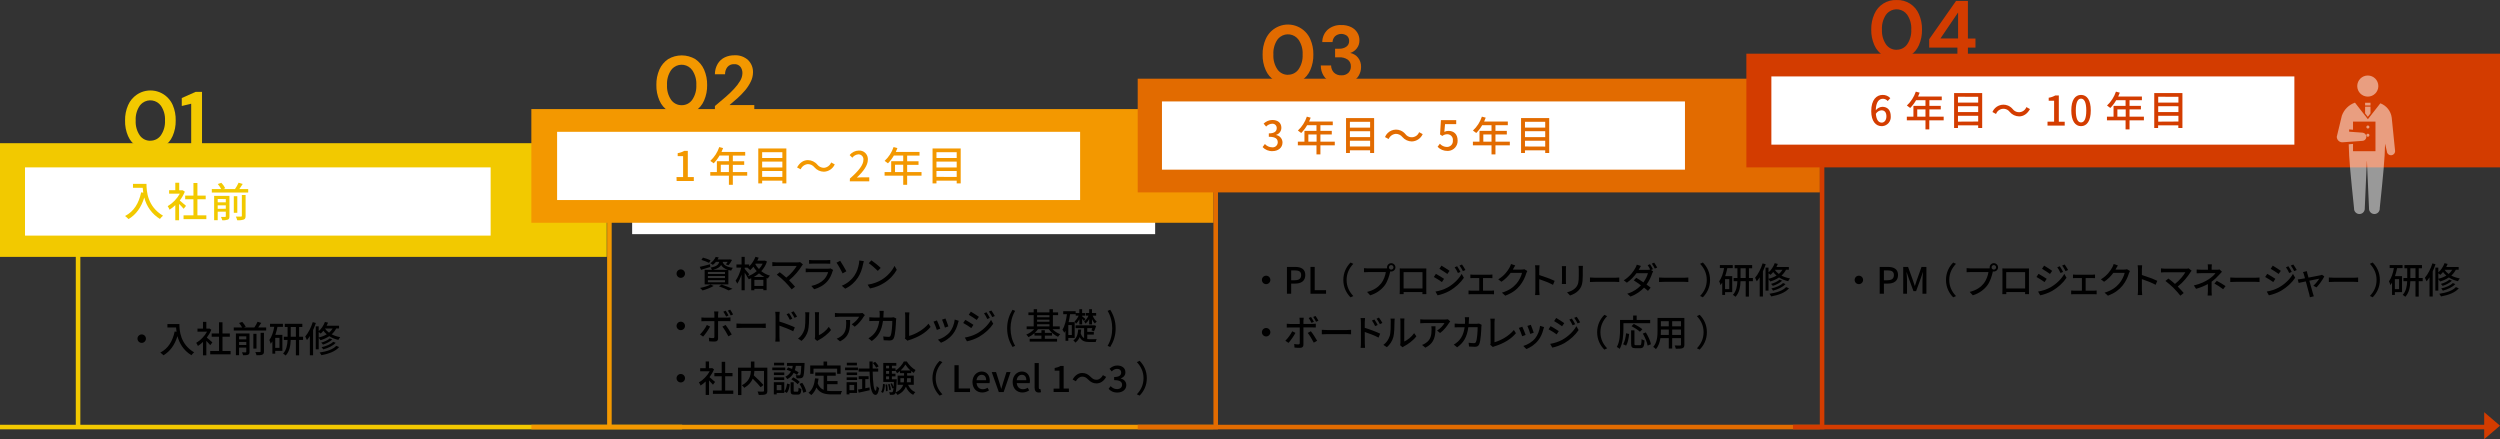 <?xml version="1.0" encoding="UTF-8"?>
<svg id="_レイヤー_2" data-name="レイヤー 2" xmlns="http://www.w3.org/2000/svg" viewBox="0 0 1099.43 193.15">
  <rect x="0" y="0" width="1099.43" height="193.15" fill="#333333" stroke="none"/>
  <defs>
    <style>
      .cls-1 {
        opacity: .5;
      }

      .cls-2, .cls-3, .cls-4, .cls-5, .cls-6, .cls-7 {
        stroke-width: 0px;
      }

      .cls-3 {
        fill: #d33c00;
      }

      .cls-4 {
        fill: #f39800;
      }

      .cls-5 {
        fill: #fff;
      }

      .cls-6 {
        fill: #e26b00;
      }

      .cls-7 {
        fill: #f2c900;
      }
    </style>
  </defs>
  <g id="_レイヤー_1-2" data-name="レイヤー 1">
    <rect class="cls-5" x="278" y="72.97" width="230" height="30"/>
    <rect class="cls-7" y="62.97" width="266.83" height="50"/>
    <rect class="cls-5" x="11" y="73.61" width="204.77" height="30"/>
    <g>
      <path class="cls-7" d="M64.42,80.86c0,3.26.42,9.94,7.27,14-.5.42-.96.9-1.35,1.43-3.45-2.11-5.93-5.5-6.89-9.43-1.33,4.34-3.58,7.49-6.92,9.49-.48-.49-.99-.94-1.54-1.35,3.87-2,6.05-5.54,7.09-10.42l.92.16c-.12-.71-.2-1.42-.24-2.14h-4.28v-1.74h5.94Z"/>
      <path class="cls-7" d="M80.75,91.82c-.41-.52-1.22-1.39-2-2.13v7.17h-1.66v-6.64c-.77.75-1.61,1.42-2.52,2-.22-.55-.49-1.07-.83-1.55,2.24-1.33,4.08-3.23,5.35-5.51h-4.72v-1.52h2.72v-3.28h1.73v3.31h1.53l.94.63c-.57,1.38-1.32,2.69-2.24,3.87.85.68,2.34,2,2.76,2.36l-1.06,1.29ZM90.75,94.7v1.66h-10.03v-1.66h4.35v-7.06h-3.63v-1.62h3.63v-5.55h1.75v5.55h3.64v1.62h-3.64v7.06h3.93Z"/>
      <path class="cls-7" d="M109.15,83.15v1.53h-16v-1.53h4.12c-.41-.79-.91-1.54-1.49-2.22l1.57-.54c.68.72,1.26,1.53,1.72,2.41l-.91.35h5.18c.62-.88,1.15-1.83,1.59-2.81l1.81.56c-.48.77-1,1.56-1.49,2.25h3.9ZM100.91,95.15c0,.77-.17,1.18-.69,1.42-.8.27-1.64.37-2.48.29-.13-.5-.32-.99-.56-1.45h1.8c.22,0,.32-.09.32-.32v-2h-3.56v3.75h-1.57v-10.72h6.74v9.03ZM95.74,87.51v1.48h3.56v-1.45l-3.56-.03ZM99.3,91.8v-1.5h-3.56v1.53l3.56-.03ZM104.36,93.58h-1.54v-7.3h1.54v7.3ZM106.36,85.75h1.65v9.21c0,.89-.19,1.34-.81,1.59-.93.29-1.91.39-2.88.31-.12-.56-.32-1.09-.59-1.59h2.25c.25,0,.38-.09.38-.34v-9.18Z"/>
    </g>
    <path class="cls-7" d="M66.11,66.01c-4.24.17-8.15-2.3-9.81-6.21-.92-2.14-1.36-4.46-1.3-6.79-.05-2.34.41-4.66,1.35-6.8.82-1.87,2.15-3.46,3.84-4.6,4.89-3.3,11.54-2.01,14.84,2.89.37.54.68,1.11.94,1.71.92,2.15,1.36,4.47,1.3,6.8.05,2.34-.41,4.67-1.35,6.82-1.67,3.9-5.57,6.36-9.81,6.18ZM66.11,61.87c1.85.03,3.59-.86,4.65-2.38,1.29-1.91,1.92-4.18,1.8-6.48.13-2.31-.5-4.6-1.8-6.52-1.87-2.57-5.48-3.14-8.05-1.26-.48.35-.91.78-1.26,1.26-1.29,1.92-1.91,4.21-1.78,6.52-.13,2.31.49,4.59,1.78,6.51,1.06,1.52,2.81,2.41,4.66,2.38v-.03Z"/>
    <path class="cls-7" d="M84.08,65.61v-20l-4.14,1v-3.5l6.06-2.7h2.84v25.2h-4.76Z"/>
    <g>
      <rect class="cls-4" x="233.67" y="47.97" width="300" height="50"/>
      <rect class="cls-5" x="245" y="57.97" width="230" height="30"/>
      <g>
        <path class="cls-4" d="M297.51,77.88h2.9v-9.22h-2.38v-1.31c1.01-.15,1.99-.49,2.88-1h1.57v11.53h2.64v1.71h-7.56l-.05-1.71Z"/>
        <path class="cls-4" d="M328.6,77.26h-6.32v4h-1.73v-4h-8.19v-1.59h2.9v-4.78h5.29v-2.48h-4.12c-.71,1.25-1.58,2.4-2.59,3.42-.46-.39-.95-.75-1.46-1.08,1.8-1.66,3.15-3.76,3.93-6.08l1.69.45c-.22.56-.47,1.15-.7,1.69h10.42v1.63h-5.44v2.48h5v1.57h-5v3.18h6.32v1.59ZM320.55,75.67v-3.21h-3.57v3.21h3.57Z"/>
        <path class="cls-4" d="M345.82,65.29v15.36h-1.76v-1.19h-8.89v1.19h-1.7v-15.36h12.35ZM335.17,66.93v2.55h8.89v-2.55h-8.89ZM335.17,71.07v2.59h8.89v-2.59h-8.89ZM344.06,77.82v-2.62h-8.89v2.58l8.89.04Z"/>
        <path class="cls-4" d="M358.17,73.58c-.7-.88-1.76-1.4-2.88-1.41-1.4.11-2.62,1-3.17,2.29l-1.6-.82c1.17-2.13,2.86-3.23,4.77-3.23,1.61.03,3.13.76,4.16,2,.7.88,1.76,1.39,2.88,1.4,1.43-.12,2.67-1.04,3.19-2.37l1.58.86c-.85,1.89-2.7,3.14-4.77,3.22-1.6-.01-3.12-.72-4.16-1.94Z"/>
        <path class="cls-4" d="M373.77,78.52c3.91-3.45,5.93-6,5.93-8.21.15-1.18-.69-2.26-1.87-2.42-.13-.02-.25-.02-.38-.01-1.05.09-2,.63-2.62,1.48l-1.17-1.15c.96-1.24,2.43-1.97,4-2,2.07-.14,3.86,1.42,4,3.48.01.17.01.35,0,.52,0,2.55-2,5.2-4.85,7.88.68-.07,1.51-.12,2.16-.12h3.31v1.76h-8.55l.04-1.21Z"/>
        <path class="cls-4" d="M405.26,77.26h-6.32v4h-1.73v-4h-8.19v-1.59h2.9v-4.78h5.29v-2.48h-4.12c-.71,1.25-1.58,2.4-2.59,3.42-.46-.39-.95-.75-1.46-1.08,1.8-1.66,3.15-3.76,3.93-6.08l1.69.45c-.22.56-.47,1.15-.7,1.69h10.42v1.63h-5.44v2.48h5v1.57h-5v3.18h6.32v1.59ZM397.21,75.67v-3.21h-3.61v3.21h3.61Z"/>
        <path class="cls-4" d="M422.49,65.29v15.36h-1.76v-1.19h-8.9v1.19h-1.72v-15.36h12.38ZM411.83,66.93v2.55h8.9v-2.55h-8.9ZM411.83,71.07v2.59h8.9v-2.59h-8.9ZM420.73,77.82v-2.62h-8.9v2.58l8.9.04Z"/>
      </g>
      <path class="cls-4" d="M299.78,50.4c-4.23.16-8.13-2.31-9.78-6.21-.94-2.15-1.4-4.48-1.35-6.82-.05-2.34.41-4.66,1.35-6.81.82-1.84,2.13-3.42,3.8-4.55,3.7-2.2,8.3-2.2,12,0,1.68,1.14,3.01,2.73,3.83,4.59.94,2.15,1.4,4.47,1.35,6.81.05,2.34-.41,4.67-1.35,6.82-1.66,3.91-5.57,6.38-9.81,6.21l-.04-.04ZM299.78,46.26c1.85.03,3.59-.86,4.64-2.38,1.3-1.91,1.93-4.2,1.8-6.51.13-2.31-.5-4.6-1.8-6.52-1.85-2.57-5.43-3.15-8-1.3-.5.36-.94.8-1.3,1.3-1.29,1.92-1.91,4.21-1.78,6.52-.13,2.31.49,4.59,1.78,6.51,1.06,1.52,2.81,2.41,4.66,2.38Z"/>
      <path class="cls-4" d="M314.4,50.01v-3.39c1.53-1.27,3-2.53,4.48-3.78,1.36-1.16,2.66-2.4,3.89-3.71,1.04-1.09,1.95-2.29,2.73-3.58.63-1.02.98-2.2,1-3.4.02-.98-.28-1.94-.85-2.74-.67-.84-1.72-1.29-2.79-1.19-1.15-.08-2.27.41-3,1.3-.68.9-1.03,2-1,3.13h-4.47c0-1.63.43-3.24,1.27-4.64.73-1.21,1.79-2.17,3.06-2.78,1.34-.63,2.8-.94,4.28-.92,2.2-.13,4.37.63,6,2.11,1.45,1.44,2.23,3.42,2.15,5.46-.02,1.41-.36,2.8-1,4.06-.67,1.37-1.51,2.66-2.5,3.82-1.03,1.22-2.15,2.37-3.35,3.44-1.2,1.07-2.36,2.07-3.49,3h10.91v3.81h-17.32Z"/>
    </g>
    <rect class="cls-6" x="500.33" y="34.61" width="300" height="50"/>
    <rect class="cls-5" x="511" y="44.61" width="230" height="30"/>
    <path class="cls-6" d="M566.42,37.01c-4.24.17-8.15-2.3-9.81-6.21-.94-2.14-1.4-4.46-1.35-6.79-.05-2.34.41-4.66,1.35-6.8,2.37-5.42,8.69-7.89,14.11-5.51,2.46,1.08,4.43,3.05,5.51,5.51.94,2.14,1.4,4.46,1.35,6.8.05,2.34-.41,4.67-1.35,6.82-1.67,3.9-5.57,6.35-9.81,6.18ZM566.42,32.87c1.84.02,3.58-.86,4.64-2.37,1.3-1.92,1.93-4.21,1.8-6.52.13-2.31-.5-4.6-1.8-6.52-1.87-2.57-5.48-3.14-8.05-1.26-.48.35-.91.78-1.26,1.26-1.28,1.94-1.89,4.23-1.75,6.55-.13,2.31.5,4.6,1.78,6.52,1.06,1.51,2.8,2.39,4.64,2.37v-.03Z"/>
    <path class="cls-6" d="M589.89,37.01c-1.55.02-3.08-.28-4.5-.88-1.33-.57-2.45-1.51-3.24-2.72-.87-1.38-1.32-2.98-1.3-4.61h4.54c-.01,1.14.42,2.25,1.2,3.08.87.86,2.07,1.32,3.3,1.24,1.15.08,2.27-.32,3.11-1.11.72-.75,1.11-1.77,1.08-2.81.06-1.18-.47-2.3-1.42-3-1.08-.71-2.36-1.06-3.65-1h-1.87v-3.78h1.86c1.09.04,2.16-.26,3.06-.87.83-.57,1.3-1.53,1.25-2.54.04-.85-.3-1.67-.92-2.25-1.59-1.2-3.8-1.12-5.29.2-.66.69-1.05,1.6-1.1,2.55h-4.5c0-2.1.87-4.1,2.43-5.5,1.65-1.38,3.77-2.1,5.92-2,1.51-.05,3.01.26,4.37.92,1.11.54,2.05,1.38,2.7,2.43.62,1,.94,2.16.92,3.34.04,1.3-.37,2.57-1.17,3.59-.73.95-1.74,1.65-2.89,2,1.36.26,2.58.99,3.45,2.07.92,1.17,1.39,2.63,1.33,4.12.02,2.74-1.5,5.27-3.94,6.53-1.47.72-3.09,1.06-4.73,1Z"/>
    <g>
      <path class="cls-6" d="M555.26,64.66l1-1.33c.8.9,1.94,1.43,3.14,1.45,1.21.17,2.33-.68,2.5-1.9.01-.1.02-.2.02-.3,0-1.48-.94-2.43-3.93-2.43v-1.49c2.61,0,3.48-1,3.48-2.33.04-1.03-.77-1.89-1.79-1.92-.07,0-.14,0-.21,0-1.02.05-1.98.5-2.67,1.25l-1.09-1.3c1.02-.99,2.38-1.57,3.8-1.6,2.38,0,4,1.22,4,3.42.02,1.43-.91,2.7-2.28,3.12v.09c1.6.27,2.77,1.65,2.78,3.27,0,2.39-2,3.8-4.42,3.8-1.64.07-3.23-.59-4.33-1.8Z"/>
      <path class="cls-6" d="M587,63.91h-6.32v4h-1.73v-4h-8.19v-1.6h2.9v-4.76h5.29v-2.48h-4.12c-.71,1.25-1.58,2.4-2.59,3.42-.46-.39-.95-.75-1.46-1.08,1.81-1.67,3.16-3.77,3.93-6.11l1.69.45c-.22.56-.47,1.16-.7,1.7h10.42v1.62h-5.44v2.48h5v1.57h-5v3.19h6.32v1.6ZM579,62.29v-3.17h-3.62v3.19l3.62-.02Z"/>
      <path class="cls-6" d="M604.3,51.93v15.36h-1.76v-1.19h-8.89v1.19h-1.7v-15.36h12.35ZM593.65,53.57v2.56h8.89v-2.56h-8.89ZM593.65,57.71v2.59h8.89v-2.59h-8.89ZM602.54,64.42v-2.53h-8.89v2.53h8.89Z"/>
      <path class="cls-6" d="M616.73,60.26c-.7-.88-1.76-1.39-2.88-1.4-1.4.11-2.62.99-3.17,2.28l-1.6-.86c1.09-2.69,4.16-3.99,6.85-2.89.84.34,1.58.9,2.15,1.61,1.15,1.52,3.32,1.82,4.85.67.52-.4.92-.93,1.15-1.55l1.58.86c-.84,1.9-2.69,3.15-4.77,3.23-1.6-.02-3.12-.73-4.16-1.95Z"/>
      <path class="cls-6" d="M632.21,64.56l1-1.35c.78.89,1.91,1.4,3.09,1.42,1.42.03,2.61-1.09,2.64-2.52,0-.1,0-.2-.01-.3.18-1.35-.77-2.58-2.12-2.76-.13-.02-.27-.02-.4-.02-.77.01-1.52.28-2.12.76l-1-.66.39-6.29h6.72v1.75h-4.91l-.31,3.4c.57-.3,1.2-.45,1.84-.43,2.21,0,4,1.32,4,4.22.12,2.41-1.73,4.46-4.14,4.59-.11,0-.21,0-.32,0-1.64.03-3.22-.62-4.35-1.81Z"/>
      <path class="cls-6" d="M663.98,63.91h-6.32v4h-1.73v-4h-8.19v-1.6h2.9v-4.76h5.29v-2.48h-4.12c-.71,1.25-1.58,2.4-2.59,3.42-.46-.39-.95-.75-1.46-1.08,1.81-1.67,3.16-3.77,3.93-6.11l1.69.45c-.22.56-.47,1.16-.7,1.7h10.42v1.62h-5.44v2.48h5v1.57h-5v3.19h6.32v1.6ZM655.93,62.29v-3.17h-3.61v3.19l3.61-.02Z"/>
      <path class="cls-6" d="M681.3,51.93v15.36h-1.76v-1.19h-8.9v1.19h-1.72v-15.36h12.38ZM670.64,53.57v2.56h8.9v-2.56h-8.9ZM670.64,57.71v2.59h8.9v-2.59h-8.9ZM679.54,64.46v-2.57h-8.9v2.53l8.9.04Z"/>
    </g>
    <rect class="cls-7" y="186.8" width="300" height="2"/>
    <rect class="cls-4" x="233.67" y="186.8" width="300" height="2"/>
    <rect class="cls-6" x="500.33" y="186.8" width="300" height="2"/>
    <rect class="cls-3" x="788.5" y="186.8" width="306.14" height="2"/>
    <rect class="cls-3" x="800.3" y="71.24" width="2" height="117.56"/>
    <rect class="cls-6" x="533.64" y="78.39" width="2" height="110.41"/>
    <rect class="cls-4" x="267" y="93.57" width="2" height="93.54"/>
    <rect class="cls-7" x="33.33" y="107.97" width="2" height="80.64"/>
    <g>
      <path class="cls-3" d="M834.08,26.01c-4.24.17-8.15-2.3-9.81-6.21-.94-2.14-1.4-4.46-1.35-6.79-.05-2.34.41-4.66,1.35-6.8,1.66-3.91,5.57-6.38,9.81-6.2,4.25-.17,8.16,2.31,9.81,6.23.94,2.14,1.4,4.46,1.35,6.8.05,2.34-.41,4.67-1.35,6.82-1.68,3.88-5.58,6.33-9.81,6.15ZM834.08,21.87c1.84.02,3.58-.86,4.64-2.37,1.3-1.92,1.93-4.21,1.8-6.52.13-2.31-.5-4.6-1.8-6.52-1.87-2.57-5.46-3.14-8.03-1.27-.49.35-.91.78-1.27,1.27-1.3,1.93-1.92,4.23-1.79,6.55-.13,2.31.5,4.6,1.79,6.52,1.06,1.52,2.81,2.41,4.66,2.37v-.03Z"/>
      <path class="cls-3" d="M860.82,25.61v-4.68h-12.42v-3.67l11.81-16.85h5.22v16.52h3.32v4h-3.32v4.68h-4.61ZM853.34,16.93h7.77V5.49l-7.77,11.44Z"/>
      <rect class="cls-3" x="768" y="23.61" width="331.43" height="50"/>
      <rect class="cls-5" x="779" y="33.61" width="230" height="30"/>
      <g>
        <path class="cls-3" d="M830.17,44.43c-.52-.61-1.27-.97-2.07-1-1.69,0-3.1,1.27-3.19,5.06.7-.89,1.73-1.44,2.86-1.52,2.23,0,3.73,1.36,3.73,4.17.19,2.2-1.44,4.14-3.65,4.33-.12.01-.24.01-.35.01-2.52,0-4.58-2.11-4.58-6.61,0-5.09,2.4-7.13,5-7.13,1.28-.04,2.52.48,3.38,1.43l-1.13,1.26ZM829.59,51.17c0-1.71-.75-2.66-2.18-2.66-1.03.07-1.95.65-2.46,1.55.21,2.63,1.17,3.87,2.59,3.87,1.15-.03,2.05-1.08,2.05-2.76Z"/>
        <path class="cls-3" d="M854.77,52.92h-6.32v4h-1.68v-4h-8.2v-1.62h2.9v-4.75h5.3v-2.49h-4.13c-.71,1.25-1.58,2.4-2.59,3.42-.47-.39-.95-.75-1.46-1.08,1.8-1.67,3.16-3.77,3.93-6.1l1.69.45c-.22.56-.47,1.15-.7,1.69h10.42v1.62h-5.44v2.49h5v1.56h-5v3.19h6.28v1.62ZM846.77,51.3v-3.19h-3.62v3.19h3.62Z"/>
        <path class="cls-3" d="M871.71,40.92v15.37h-1.76v-1.18h-8.89v1.18h-1.7v-15.37h12.35ZM861.06,42.55v2.56h8.89v-2.54l-8.89-.02ZM861.06,46.7v2.59h8.89v-2.57l-8.89-.02ZM869.95,53.45v-2.53h-8.89v2.58l8.89-.05Z"/>
        <path class="cls-3" d="M883.85,49.25c-1.13-1.54-3.29-1.88-4.84-.75-.56.41-.98.98-1.21,1.63l-1.59-.87c1.12-2.67,4.19-3.94,6.87-2.82.8.34,1.51.87,2.06,1.55,1.17,1.52,3.35,1.81,4.87.64.51-.39.91-.92,1.13-1.53l1.59.87c-1.18,2.12-2.87,3.22-4.78,3.22-1.58-.03-3.08-.73-4.1-1.94Z"/>
        <path class="cls-3" d="M900.44,53.52h2.9v-9.22h-2.38v-1.32c1.01-.15,1.99-.49,2.88-1h1.57v11.54h2.59v1.71h-7.56v-1.71Z"/>
        <path class="cls-3" d="M910.9,48.57c0-4.59,1.67-6.83,4.28-6.83s4.29,2.25,4.29,6.83-1.7,6.91-4.29,6.91-4.28-2.31-4.28-6.91ZM917.49,48.57c0-3.8-1-5.19-2.31-5.19s-2.3,1.39-2.3,5.19.95,5.27,2.3,5.27,2.31-1.44,2.31-5.27h0Z"/>
        <path class="cls-3" d="M942.83,52.92h-6.32v4h-1.74v-4h-8.19v-1.62h2.9v-4.75h5.29v-2.49h-4.12c-.71,1.25-1.58,2.4-2.59,3.42-.46-.39-.95-.75-1.45-1.08,1.8-1.67,3.15-3.77,3.92-6.1l1.7.45c-.22.56-.47,1.15-.7,1.69h10.42v1.62h-5.44v2.49h5v1.56h-5v3.19h6.32v1.62ZM934.83,51.3v-3.19h-3.66v3.19h3.66Z"/>
        <path class="cls-3" d="M959.77,40.92v15.37h-1.8v-1.18h-8.89v1.18h-1.7v-15.37h12.39ZM949.12,42.55v2.56h8.89v-2.54l-8.89-.02ZM949.12,46.7v2.59h8.89v-2.57l-8.89-.02ZM958.01,53.45v-2.53h-8.89v2.58l8.89-.05Z"/>
      </g>
      <g class="cls-1">
        <path class="cls-5" d="M1036.65,37.85c0,2.56,2.08,4.64,4.64,4.64s4.64-2.08,4.64-4.64-2.08-4.64-4.64-4.64-4.64,2.08-4.64,4.64h0Z"/>
        <path class="cls-5" d="M1053.27,66.14l-1.46-14.42c-.37-2.86-2.3-5.28-5-6.29l-5.48,7-5.68-7.29c-2.7.94-4.83,3.05-5.77,5.75l-2.23,9.25h0c0,1.35,1.09,2.44,2.44,2.44l8.89-.63c1-.07,1.74-.94,1.67-1.94-.07-.89-.78-1.6-1.67-1.67l-5.89-.43v-1l1.7.15v-3.57h9.88v13h-9.88v-3.2l-1.89.16c.1,6.15.88,14.15,2.35,28.16-.08,1.3.9,2.42,2.2,2.51,1.3.08,2.42-.9,2.51-2.2,0-.1,0-.21,0-.31l.93-21.24.94,21.24c-.08,1.3.9,2.42,2.2,2.51,1.3.08,2.42-.9,2.51-2.2,0-.1,0-.21,0-.31,1.49-14.21,2.27-22.24,2.35-28.43l.79,3.4c.07,1,.93,1.75,1.93,1.69,1-.07,1.75-.93,1.69-1.93,0-.08-.02-.16-.03-.24v.04Z"/>
        <rect class="cls-5" x="1040.1" y="45.19" width="2.38" height="1.19"/>
        <polygon class="cls-5" points="1041.29 51.38 1042.48 49.85 1042.48 46.9 1040.1 46.9 1040.1 49.85 1041.29 51.38"/>
        <path class="cls-5" d="M1042,55.86c0,.37-.3.67-.67.67s-.67-.3-.67-.67.3-.67.67-.67.67.3.67.67h0Z"/>
        <path class="cls-5" d="M1042,59.47c0,.37-.3.67-.67.67-.37,0-.67-.3-.67-.67s.3-.67.67-.67.67.3.67.67h0Z"/>
      </g>
    </g>
    <polyline class="cls-3" points="1092.48 181.26 1099.43 187.2 1092.48 193.15"/>
    <g>
      <path class="cls-2" d="M301.25,120.33c0,1.02-.83,1.86-1.86,1.86s-1.86-.83-1.86-1.86.83-1.86,1.86-1.86,1.86.83,1.86,1.86Z"/>
      <path class="cls-2" d="M312.38,117.4c-1.39.46-2.88.9-4.07,1.26l-.59-1.31c1.17-.24,2.87-.69,4.51-1.12l.14,1.17ZM313.86,125.74c-1.3.79-3.3,1.55-4.9,1.99-.26-.29-.78-.85-1.12-1.1,1.65-.32,3.55-.88,4.66-1.5l1.36.62ZM311.82,115.61c-.75-.4-2.22-.98-3.35-1.31l.66-1.01c1.09.27,2.58.8,3.35,1.18l-.66,1.14ZM314.85,115.17c-.38.48-.83.93-1.36,1.33-.27-.26-.77-.58-1.12-.72,1.18-.8,1.97-1.87,2.37-2.8l1.34.21c-.14.3-.3.61-.5.91h5.14l.22-.05.99.26c-.42.83-1.01,1.76-1.55,2.32l-1.17-.37c.27-.29.54-.69.8-1.09h-2.21c.35,1.15,1.25,2.18,4.5,2.61-.27.29-.62.85-.75,1.22-.45-.08-.86-.18-1.23-.27v6.35h-10.44v-6.43h3.22c-.14-.32-.43-.75-.66-.98,2.58-.42,3.49-1.18,3.86-2.5h-1.46ZM318.83,119.59h-7.51v.9h7.51v-.9ZM318.83,121.38h-7.51v.91h7.51v-.91ZM318.83,123.21h-7.51v.93h7.51v-.93ZM320.07,118.65c-1.6-.5-2.43-1.25-2.93-2.1-.61.98-1.67,1.65-3.57,2.1h6.5ZM317.36,125.15c1.71.58,3.63,1.31,4.79,1.86l-1.71.71c-.94-.51-2.62-1.23-4.29-1.81l1.22-.75Z"/>
      <path class="cls-2" d="M337.28,115.04c-.54,1.65-1.42,3.04-2.5,4.21,1.04.83,2.32,1.54,3.81,1.97-.3.29-.72.88-.93,1.25-.18-.06-.35-.13-.53-.21v5.36h-1.44v-.58h-3.95v.62h-1.38v-5.28c-.35.16-.7.3-1.07.43-.18-.35-.54-.9-.85-1.2l.1-.03c-.24-.45-.66-1.09-1.04-1.66v7.73h-1.39v-6.92c-.53,1.58-1.2,3.07-1.9,4.03-.13-.42-.5-.99-.72-1.33,1.01-1.33,2-3.68,2.48-5.75h-2.11v-1.38h2.26v-3.35h1.39v3.35h1.95v.86c1.17-1.12,2.16-2.62,2.77-4.23l1.42.38c-.18.45-.38.9-.61,1.33h3.04l.27-.06.93.43ZM328.85,121.5c1.41-.5,2.77-1.26,3.94-2.26-.58-.62-1.06-1.28-1.46-1.94-.46.56-.93,1.06-1.41,1.49-.24-.27-.82-.77-1.15-.99l.11-.1h-1.38v.54c.43.46,1.68,2,1.99,2.37l-.64.88ZM336.16,121.82c-.88-.45-1.68-1.01-2.37-1.6-.71.61-1.47,1.15-2.29,1.6h4.66ZM335.7,125.75v-2.67h-3.95v2.67h3.95ZM332.31,115.96l-.14.22c.38.72.93,1.46,1.6,2.14.66-.7,1.22-1.5,1.65-2.37h-3.11Z"/>
      <path class="cls-2" d="M352.66,116.85c-1.15,1.89-3.2,4.48-5.65,6.4.94.94,1.98,2.06,2.62,2.83l-1.47,1.18c-.64-.86-1.94-2.3-2.96-3.36-.96-.94-2.71-2.48-3.6-3.11l1.31-1.07c.61.45,1.81,1.42,2.88,2.37,2.11-1.62,3.79-3.76,4.58-5.14h-9c-.64,0-1.39.06-1.73.1v-1.79c.43.06,1.18.13,1.73.13h9.25c.51,0,.96-.05,1.23-.14l1.26,1.04c-.18.21-.35.4-.46.56Z"/>
      <path class="cls-2" d="M366.13,119.3c-.45,1.55-1.17,3.17-2.35,4.48-1.65,1.82-3.68,2.83-5.73,3.41l-1.25-1.44c2.34-.48,4.29-1.52,5.6-2.88.91-.94,1.49-2.14,1.78-3.2h-8.15c-.38,0-1.09.02-1.7.06v-1.67c.62.06,1.23.11,1.7.11h8.2c.43,0,.82-.06,1.02-.14l1.14.71c-.1.18-.22.42-.26.56ZM357.33,114.42h6.23c.51,0,1.17-.03,1.57-.08v1.65c-.4-.03-1.04-.05-1.58-.05h-6.21c-.51,0-1.09.02-1.54.05v-1.65c.42.05,1.01.08,1.54.08Z"/>
      <path class="cls-2" d="M372.21,119.3l-1.65.93c-.74-1.55-1.98-3.75-2.69-4.71l1.62-.83c.74,1.09,2.14,3.54,2.72,4.61ZM375.76,121.19c1.2-1.78,1.68-3.63,1.95-5.06.11-.54.16-1.23.16-1.57l2.02.27c-.14.51-.3,1.17-.38,1.52-.38,1.89-1.02,3.87-2.19,5.68-1.26,1.92-3.06,3.7-5.63,4.93l-1.5-1.3c2.64-1.07,4.4-2.75,5.59-4.48Z"/>
      <path class="cls-2" d="M387.84,122.95c2.58-1.58,4.58-3.99,5.55-6.03l.98,1.75c-1.15,2.08-3.12,4.26-5.62,5.79-1.62.99-3.65,1.94-6.13,2.39l-1.07-1.65c2.67-.4,4.75-1.3,6.29-2.24ZM387.3,117.83l-1.26,1.3c-.83-.85-2.82-2.59-4-3.39l1.17-1.25c1.12.75,3.2,2.42,4.1,3.34Z"/>
      <path class="cls-2" d="M301.25,143.33c0,1.02-.83,1.86-1.86,1.86s-1.86-.83-1.86-1.86.83-1.86,1.86-1.86,1.86.83,1.86,1.86Z"/>
      <path class="cls-2" d="M309.21,148.02l-1.38-.94c1.06-.99,2.39-2.83,3.03-4.16l1.42.69c-.7,1.39-2.18,3.46-3.07,4.42ZM315.79,138.21v1.47h4.02c.42,0,1.01-.03,1.42-.1v1.67c-.46-.03-1.01-.03-1.41-.03h-4.03v7.62c0,.86-.45,1.36-1.5,1.36-.75,0-1.7-.03-2.42-.11l-.14-1.58c.69.13,1.41.18,1.83.18s.59-.16.61-.59v-6.87h-4.27c-.5,0-1.01.02-1.44.05v-1.68c.45.05.93.1,1.42.1h4.29v-1.49c0-.38-.06-.99-.13-1.25h1.89c-.05.22-.13.9-.13,1.26ZM321.81,147.09l-1.47.83c-.66-1.31-1.84-3.28-2.66-4.27l1.38-.75c.85,1.02,2.11,3.04,2.75,4.19ZM320.39,138.75l-1.06.46c-.32-.66-.8-1.54-1.23-2.14l1.04-.43c.4.58.93,1.49,1.25,2.11ZM322.39,138.29l-1.04.45c-.34-.69-.82-1.52-1.26-2.13l1.02-.43c.42.59.99,1.52,1.28,2.11Z"/>
      <path class="cls-2" d="M326.26,142.37h8.71c.77,0,1.39-.06,1.79-.1v1.98c-.35-.02-1.09-.08-1.79-.08h-8.71c-.88,0-1.84.03-2.38.08v-1.98c.53.03,1.52.1,2.38.1Z"/>
      <path class="cls-2" d="M341.06,138.91c0-.51-.05-1.26-.14-1.79h1.97c-.05.53-.13,1.22-.13,1.79v2.5c2.11.62,5.19,1.78,6.77,2.56l-.7,1.73c-1.7-.9-4.31-1.9-6.07-2.48.02,2.21.02,4.42.02,4.95,0,.5.05,1.47.11,2.05h-1.95c.08-.56.13-1.44.13-2.05v-9.25ZM348.45,140.14l-1.12.5c-.42-.91-.86-1.68-1.41-2.45l1.07-.46c.43.62,1.1,1.66,1.46,2.42ZM350.52,139.25l-1.1.54c-.46-.91-.91-1.65-1.47-2.4l1.07-.5c.43.59,1.12,1.63,1.5,2.35Z"/>
      <path class="cls-2" d="M353.73,145.02c.46-1.42.46-4.55.46-6.39,0-.54-.03-.93-.13-1.3h1.86c-.02.13-.08.72-.08,1.28,0,1.82-.06,5.23-.5,6.83-.48,1.76-1.49,3.33-2.85,4.48l-1.54-1.02c1.39-.96,2.3-2.42,2.77-3.89ZM358.45,148.05v-9.48c0-.66-.1-1.18-.1-1.28h1.86c-.02.1-.08.62-.08,1.28v8.85c1.39-.62,3.2-1.99,4.35-3.68l.98,1.38c-1.36,1.81-3.62,3.49-5.46,4.42-.29.16-.48.3-.61.4l-1.06-.88c.06-.27.11-.64.11-1.01Z"/>
      <path class="cls-2" d="M379.81,139.26c-.69,1.17-2.21,3.2-3.92,4.42l-1.33-1.07c1.41-.82,2.8-2.4,3.27-3.31h-8.77c-.64,0-1.2.05-1.89.1v-1.78c.59.08,1.25.14,1.89.14h8.95c.35,0,1.07-.05,1.33-.11l1.01.94c-.14.18-.4.48-.53.67ZM369.42,150.13l-1.47-1.2c.46-.16,1.02-.42,1.54-.78,2.29-1.47,2.66-3.49,2.66-6.15,0-.43-.02-.82-.1-1.28h1.82c0,4.18-.24,7.25-4.45,9.41Z"/>
      <path class="cls-2" d="M388.56,138.06c-.02.54-.05,1.07-.08,1.57h3.46c.42,0,.78-.05,1.1-.1l1.12.54c-.05.27-.1.62-.11.82-.05,1.62-.26,6.19-.96,7.76-.34.74-.88,1.09-1.86,1.09-.86,0-1.79-.05-2.61-.11l-.19-1.68c.82.11,1.67.19,2.32.19.48,0,.74-.14.91-.54.54-1.12.75-4.74.75-6.47h-4.1c-.59,4.45-2.18,6.9-4.93,8.84l-1.47-1.2c.58-.3,1.28-.8,1.84-1.34,1.55-1.46,2.53-3.39,2.93-6.29h-2.43c-.59,0-1.34.02-1.95.06v-1.67c.61.05,1.33.1,1.95.1h2.58c.03-.48.05-.99.05-1.54,0-.35-.05-1.01-.11-1.38h1.87c-.03.37-.06.96-.08,1.34Z"/>
      <path class="cls-2" d="M398.1,147.95v-8.95c0-.51-.06-1.25-.14-1.62h1.98c-.08.5-.13,1.07-.13,1.6v8.75c2.87-.77,6.5-2.85,8.52-5.38l.91,1.41c-2.13,2.61-5.44,4.55-9.33,5.75-.19.06-.5.14-.8.34l-1.18-1.01c.16-.32.18-.56.18-.9Z"/>
      <path class="cls-2" d="M413.52,144.53l-1.52.56c-.27-.85-1.1-3.03-1.46-3.65l1.5-.54c.37.74,1.17,2.75,1.47,3.63ZM421.32,142.03c-.43,1.71-1.12,3.41-2.24,4.83-1.47,1.89-3.46,3.19-5.27,3.87l-1.33-1.36c1.81-.51,3.92-1.73,5.25-3.38,1.1-1.38,1.91-3.46,2.13-5.47l1.76.56c-.14.4-.24.69-.3.94ZM417.06,143.54l-1.5.54c-.19-.75-.91-2.75-1.28-3.52l1.5-.5c.29.67,1.07,2.77,1.28,3.47Z"/>
      <path class="cls-2" d="M428.08,142.86l-.93,1.42c-.83-.61-2.54-1.7-3.55-2.24l.9-1.38c1.01.54,2.83,1.66,3.59,2.19ZM429.7,146.62c2.67-1.52,4.85-3.67,6.13-5.94l.98,1.7c-1.44,2.18-3.67,4.23-6.26,5.75-1.62.93-3.86,1.7-5.31,1.97l-.94-1.65c1.78-.3,3.73-.9,5.41-1.83ZM430.5,139.33l-.96,1.38c-.82-.59-2.53-1.71-3.5-2.27l.91-1.39c.99.56,2.79,1.75,3.55,2.29ZM435.3,139.81l-1.12.48c-.42-.91-.88-1.74-1.44-2.51l1.09-.46c.43.62,1.1,1.74,1.47,2.5ZM437.49,138.97l-1.12.5c-.45-.91-.94-1.71-1.5-2.46l1.1-.46c.45.59,1.12,1.7,1.52,2.43Z"/>
      <path class="cls-2" d="M442.91,144.4c0-3.15.88-5.76,2.37-8.18l1.15.5c-1.38,2.3-2.02,5.01-2.02,7.68s.64,5.39,2.02,7.68l-1.15.51c-1.49-2.43-2.37-5.01-2.37-8.2Z"/>
      <path class="cls-2" d="M462.87,144.78c.9.93,2.15,1.75,3.38,2.18-.3.27-.75.8-.96,1.15-1.54-.67-3.07-1.94-4.05-3.33h-4.77c-.38.56-.88,1.12-1.41,1.62h2.93v-1.2h1.5v1.2h3.17v1.18h-3.17v1.42h5.38v1.23h-12.05v-1.23h5.17v-1.42h-3.06v-1.06c-.8.72-1.73,1.33-2.64,1.76-.21-.35-.64-.88-.96-1.14,1.26-.48,2.54-1.38,3.46-2.37h-3.3v-1.23h3.1v-4.95h-2.32v-1.22h2.32v-1.39h1.49v1.39h5.44v-1.38h1.52v1.38h2.29v1.22h-2.29v4.95h3.01v1.23h-3.19ZM456.08,138.61v.9h5.44v-.9h-5.44ZM456.08,141.5h5.44v-.91h-5.44v.91ZM456.08,143.55h5.44v-.96h-5.44v.96Z"/>
      <path class="cls-2" d="M469.81,148.61v1.25h-1.23v-4.4c-.16.3-.34.61-.53.88-.14-.32-.56-1.02-.82-1.36,1.07-1.63,1.63-4.15,1.97-6.79h-1.63v-1.34h5.47v1.34h-2.45c-.16,1.2-.37,2.37-.64,3.47h2.67v6.95h-2.82ZM471.35,142.96h-1.54v4.35h1.54v-4.35ZM478.15,149.11c.32.05.67.06,1.04.06.42,0,2.53,0,3.09-.02-.18.3-.35.91-.42,1.26h-2.75c-2,0-3.39-.42-4.31-2.16-.38.96-.99,1.79-1.92,2.42-.16-.29-.56-.77-.86-.99,1.6-1.02,1.99-2.87,2.13-4.75h1.33c-.05.58-.11,1.15-.21,1.7.34,1.06.85,1.7,1.49,2.06v-4.39h-3.75v-1.22h7.88l.22-.06.96.3c-.29.82-.64,1.74-.94,2.37l-1.14-.42c.13-.27.26-.61.38-.98h-2.22v1.65h2.88v1.22h-2.88v1.94ZM474.66,140.45c-.43.75-.94,1.44-1.46,1.94-.14-.3-.43-.77-.66-1.01.66-.56,1.38-1.57,1.83-2.56h-1.31v-1.15h1.6v-1.68h1.23v1.68h1.31v1.15h-1.31v.27c.29.22,1.25.99,1.49,1.22l-.7.86c-.16-.22-.48-.59-.78-.94v2.43h-1.23v-2.21ZM478.98,140.35c-.46.78-1.02,1.5-1.6,1.98-.11-.29-.4-.72-.62-.96.74-.53,1.47-1.54,1.94-2.56h-1.2v-1.15h1.49v-1.68h1.23v1.68h1.84v1.15h-1.55c.42,1.02,1.09,2.07,1.81,2.59-.26.21-.61.58-.8.86-.48-.43-.93-1.12-1.3-1.87v2.26h-1.23v-2.3Z"/>
      <path class="cls-2" d="M487.1,152.08c1.38-2.29,2.02-4.99,2.02-7.68s-.64-5.38-2.02-7.68l1.15-.5c1.5,2.42,2.38,5.03,2.38,8.18s-.88,5.76-2.38,8.2l-1.15-.51Z"/>
      <path class="cls-2" d="M301.25,166.33c0,1.02-.83,1.86-1.86,1.86s-1.86-.83-1.86-1.86.83-1.86,1.86-1.86,1.86.83,1.86,1.86Z"/>
      <path class="cls-2" d="M313.55,169.19c-.37-.46-1.09-1.23-1.74-1.89v6.37h-1.47v-5.91c-.72.7-1.49,1.31-2.24,1.79-.14-.38-.51-1.09-.74-1.38,1.83-1.04,3.67-2.9,4.75-4.9h-4.19v-1.36h2.42v-2.95h1.47v2.95h1.1l.26-.05.83.56c-.48,1.22-1.18,2.38-1.98,3.44.75.61,2.08,1.76,2.45,2.1l-.91,1.22ZM322.48,171.75v1.47h-8.96v-1.47h3.87v-6.27h-3.23v-1.44h3.23v-4.93h1.52v4.93h3.23v1.44h-3.23v6.27h3.57Z"/>
      <path class="cls-2" d="M337.46,171.85c0,.88-.21,1.33-.8,1.57-.59.26-1.58.27-2.99.27-.06-.42-.3-1.1-.51-1.5,1.04.05,2.13.05,2.43.03.3-.02.4-.1.4-.38v-8.72h-4.23c-.03.62-.11,1.28-.26,1.97,1.47,1.33,3.31,3.09,4.24,4.23l-1.22.98c-.74-.98-2.16-2.48-3.49-3.76-.62,1.46-1.74,2.87-3.71,4.02-.19-.32-.7-.85-1.06-1.12,3.33-1.76,3.87-4.26,3.95-6.31h-4.16v10.6h-1.49v-12.04h5.67v-2.69h1.54v2.69h5.68v10.18Z"/>
      <path class="cls-2" d="M345.34,162.81h-5.71v-1.18h5.71v1.18ZM344.91,172.79h-3.35v.67h-1.25v-5.38h4.59v4.71ZM344.9,164.95h-4.56v-1.15h4.56v1.15ZM340.33,165.93h4.56v1.17h-4.56v-1.17ZM344.85,160.68h-4.45v-1.17h4.45v1.17ZM341.57,169.29v2.3h2.08v-2.3h-2.08ZM344.94,172.12c.7-.78,1.02-2.14,1.18-3.44l1.2.3c-.16,1.41-.48,2.91-1.3,3.83l-1.09-.69ZM346.61,161.57c.56.18,1.14.4,1.73.66.13-.43.22-.88.3-1.33h-2.56v-1.28h7.75s0,.42-.02.59c-.16,3.7-.3,5.12-.72,5.6-.27.35-.56.48-1.01.53-.37.05-1.07.05-1.79.02-.02-.42-.16-.99-.38-1.36.66.06,1.25.06,1.49.06.24.02.38-.02.51-.18.21-.27.37-1.3.48-3.99h-2.4c-.1.64-.24,1.28-.45,1.89.66.32,1.25.66,1.68.94l-.72,1.15c-.38-.29-.9-.59-1.46-.9-.58,1.09-1.46,2.06-2.83,2.77-.16-.34-.54-.83-.86-1.07,1.23-.56,2-1.38,2.5-2.3-.64-.3-1.31-.58-1.94-.78l.7-1.02ZM350.69,172.25c.38,0,.45-.21.5-1.76.26.24.85.46,1.23.56-.14,1.98-.51,2.5-1.57,2.5h-1.57c-1.3,0-1.6-.42-1.6-1.75v-3.7h1.36v3.68c0,.4.06.46.46.46h1.18ZM348.87,165.94c1.01.53,2.26,1.38,2.83,2.03l-.93.98c-.56-.66-1.76-1.55-2.77-2.15l.86-.86ZM352.8,168.36c.85,1.18,1.55,2.75,1.78,3.84l-1.31.54c-.19-1.07-.88-2.71-1.68-3.91l1.22-.48Z"/>
      <path class="cls-2" d="M363.75,171.85c.7.1,1.46.14,2.26.14.69,0,3.38,0,4.29-.03-.24.35-.5,1.07-.56,1.5h-3.81c-3.14,0-5.44-.53-6.9-3.04-.53,1.36-1.26,2.48-2.26,3.33-.24-.27-.86-.78-1.23-1.02,1.76-1.31,2.58-3.55,2.91-6.35l1.54.14c-.1.74-.22,1.44-.38,2.1.56,1.49,1.46,2.34,2.61,2.82v-6.21h-3.7v-1.42h9.01v1.42h-3.78v2.35h4.58v1.39h-4.58v2.88ZM357.77,164.39h-1.46v-3.68h5.86v-1.71h1.58v1.71h5.92v3.68h-1.52v-2.27h-10.39v2.27Z"/>
      <path class="cls-2" d="M377.31,162.81h-5.68v-1.18h5.68v1.18ZM376.91,172.79h-3.35v.67h-1.25v-5.38h4.59v4.71ZM372.33,163.8h4.61v1.15h-4.61v-1.15ZM372.33,165.93h4.61v1.17h-4.61v-1.17ZM376.85,160.68h-4.45v-1.17h4.45v1.17ZM373.57,169.29v2.3h2.08v-2.3h-2.08ZM382.37,170.38l.1,1.23c-1.68.38-3.46.79-4.83,1.07l-.32-1.36c.53-.08,1.15-.19,1.84-.32v-4.27h-1.54v-1.28h4.37v1.28h-1.46v4l1.84-.35ZM383.78,163.43c.1,4.98.51,8.36,1.31,8.4.22.02.38-.75.45-2.02.24.32.85.72,1.07.86-.35,2.43-1.01,3.01-1.58,2.99-1.95-.06-2.47-3.94-2.62-10.24h-4.83v-1.36h4.8c-.02-.98-.03-2.02-.03-3.09h1.42c-.02,1.07-.02,2.11,0,3.09h2.43v1.36h-2.42ZM385.33,161.7c-.27-.56-.91-1.42-1.47-2.05l1.02-.53c.59.58,1.25,1.41,1.54,1.98l-1.09.59Z"/>
      <path class="cls-2" d="M387.49,172.35c.56-.8.75-2.16.82-3.52l.85.18c-.06,1.42-.24,2.91-.86,3.78l-.8-.43ZM399.35,169.24c.62,1.46,1.73,2.64,3.17,3.23-.3.26-.74.82-.94,1.17-1.46-.7-2.53-1.98-3.2-3.58-.54,1.36-1.62,2.64-3.68,3.63-.14-.29-.54-.75-.83-.99-.06.21-.14.35-.22.45-.24.3-.51.43-.88.46-.34.05-.86.05-1.41.03-.03-.35-.14-.86-.34-1.17.5.05.93.05,1.14.05.18,0,.3-.03.42-.19.14-.18.26-.66.35-1.7l-.54.21c-.11-.58-.45-1.42-.78-2.08l.64-.21c.27.5.56,1.14.72,1.65.05-.59.1-1.31.13-2.22h-4.66v-8.37h5.73v1.23h-1.92v1.15h1.58v.98c1.5-.9,2.96-2.58,3.65-3.99h1.31c.94,1.52,2.43,3.01,3.84,3.75-.26.34-.56.86-.75,1.28-.38-.24-.78-.53-1.17-.85v.93h-1.79v1.1h2.93v4.05h-2.48ZM390.13,169.05c.18.93.26,2.13.22,2.9l-.75.11c.05-.8-.03-1.98-.18-2.93l.71-.08ZM389.66,160.84v1.15h1.34v-1.15h-1.34ZM389.66,163.16v1.22h1.34v-1.22h-1.34ZM389.66,166.79h1.34v-1.25h-1.34v1.25ZM391.1,171.58c-.05-.69-.29-1.76-.54-2.58l.67-.13c.29.8.54,1.87.59,2.54l-.72.16ZM394.37,166.79s0,.38-.02.54c-.13,2.95-.26,4.5-.48,5.28,1.95-.93,2.9-2.13,3.33-3.38h-2.46v-4.05h2.83v-1.1h-1.78v-.91c-.42.37-.86.7-1.31.98-.14-.32-.43-.83-.67-1.14v.14h-1.58v1.22h1.58v1.17h-1.58v1.25h2.14ZM397.47,168.12c.08-.51.1-1.01.1-1.5v-.3h-1.6v1.81h1.5ZM400.42,162.92c-.9-.78-1.71-1.73-2.26-2.62-.46.86-1.22,1.81-2.08,2.62h4.34ZM398.9,166.31v.32c0,.5-.02.99-.08,1.49h1.73v-1.81h-1.65Z"/>
      <path class="cls-2" d="M413.23,158.68l1.22.58c-1.75,1.82-2.95,4.13-2.95,7.08s1.2,5.25,2.95,7.07l-1.22.58c-1.82-1.84-3.17-4.4-3.17-7.65s1.34-5.81,3.17-7.65Z"/>
      <path class="cls-2" d="M419.74,160.61h1.86v10.23h4.99v1.57h-6.85v-11.8Z"/>
      <path class="cls-2" d="M427.66,168.01c0-2.85,1.97-4.63,4.02-4.63,2.34,0,3.6,1.68,3.6,4.16,0,.37-.05.72-.1.94h-5.71c.14,1.68,1.2,2.69,2.72,2.69.78,0,1.46-.24,2.1-.66l.64,1.17c-.82.54-1.82.93-2.98.93-2.38,0-4.29-1.7-4.29-4.61ZM433.68,167.21c0-1.5-.69-2.38-1.97-2.38-1.1,0-2.08.85-2.26,2.38h4.23Z"/>
      <path class="cls-2" d="M436.14,163.61h1.89l1.5,4.74c.26.86.51,1.76.77,2.62h.06c.26-.86.53-1.76.77-2.62l1.5-4.74h1.79l-3.04,8.8h-2.13l-3.12-8.8Z"/>
      <path class="cls-2" d="M445.33,168.01c0-2.85,1.97-4.63,4.02-4.63,2.34,0,3.6,1.68,3.6,4.16,0,.37-.05.72-.1.94h-5.71c.14,1.68,1.2,2.69,2.72,2.69.78,0,1.46-.24,2.1-.66l.64,1.17c-.82.54-1.82.93-2.98.93-2.38,0-4.29-1.7-4.29-4.61ZM451.35,167.21c0-1.5-.69-2.38-1.97-2.38-1.1,0-2.08.85-2.26,2.38h4.23Z"/>
      <path class="cls-2" d="M454.99,170.35v-10.69h1.84v10.79c0,.5.21.67.43.67.08,0,.14,0,.3-.03l.24,1.39c-.22.08-.53.14-.99.14-1.33,0-1.83-.85-1.83-2.27Z"/>
      <path class="cls-2" d="M463.34,170.89h2.58v-7.88h-2.11v-1.17c1.1-.19,1.89-.48,2.56-.9h1.39v9.94h2.31v1.52h-6.72v-1.52Z"/>
      <path class="cls-2" d="M475.95,165.64c-1.17,0-2.18.82-2.82,2.03l-1.41-.77c1.04-1.89,2.54-2.87,4.24-2.87,1.49,0,2.58.59,3.7,1.73.79.78,1.42,1.25,2.56,1.25s2.18-.82,2.82-2.03l1.41.77c-1.04,1.89-2.54,2.86-4.24,2.86-1.49,0-2.58-.59-3.7-1.73-.78-.78-1.42-1.25-2.56-1.25Z"/>
      <path class="cls-2" d="M487.53,171l.9-1.18c.69.7,1.57,1.3,2.79,1.3,1.33,0,2.24-.72,2.24-1.87,0-1.26-.83-2.08-3.49-2.08v-1.36c2.32,0,3.09-.85,3.09-1.95,0-1.02-.69-1.65-1.81-1.65-.91,0-1.68.45-2.35,1.12l-.96-1.15c.93-.85,2.02-1.44,3.38-1.44,2.11,0,3.6,1.09,3.6,2.98,0,1.33-.78,2.21-2.03,2.67v.08c1.36.34,2.43,1.33,2.43,2.88,0,2.06-1.78,3.28-3.94,3.28-1.86,0-3.06-.74-3.84-1.62Z"/>
      <path class="cls-2" d="M501.17,173.98l-1.22-.58c1.74-1.82,2.94-4.13,2.94-7.07s-1.2-5.25-2.94-7.08l1.22-.58c1.83,1.84,3.17,4.4,3.17,7.65s-1.34,5.81-3.17,7.65Z"/>
    </g>
    <g>
      <path class="cls-2" d="M558.67,123.1c0,1.02-.83,1.86-1.86,1.86s-1.86-.83-1.86-1.86.83-1.86,1.86-1.86,1.86.83,1.86,1.86Z"/>
      <path class="cls-2" d="M565.96,117.38h3.57c2.62,0,4.5.91,4.5,3.57s-1.87,3.76-4.43,3.76h-1.78v4.47h-1.86v-11.8ZM569.42,123.23c1.89,0,2.79-.72,2.79-2.27s-.98-2.06-2.85-2.06h-1.54v4.34h1.6Z"/>
      <path class="cls-2" d="M576.31,117.38h1.86v10.23h4.99v1.57h-6.85v-11.8Z"/>
      <path class="cls-2" d="M593.93,115.45l1.22.58c-1.75,1.83-2.95,4.13-2.95,7.08s1.2,5.25,2.95,7.07l-1.22.58c-1.82-1.84-3.17-4.4-3.17-7.65s1.34-5.81,3.17-7.65Z"/>
      <path class="cls-2" d="M611.81,115.73c1.02,0,1.86.83,1.86,1.84s-.83,1.84-1.86,1.84c-.14,0-.29-.02-.43-.05-.02.1-.05.21-.06.3-.37,1.63-1.1,4.16-2.4,5.88-1.46,1.89-3.46,3.42-6.35,4.34l-1.38-1.5c3.12-.77,4.93-2.15,6.26-3.81,1.09-1.41,1.78-3.46,2-4.91h-7.88c-.67,0-1.31.03-1.73.06v-1.79c.45.05,1.2.11,1.73.11h7.76c.19,0,.43,0,.69-.03-.03-.14-.05-.29-.05-.43,0-1.01.82-1.84,1.84-1.84ZM611.81,118.57c.54,0,1.01-.45,1.01-.99s-.46-1.01-1.01-1.01-.99.46-.99,1.01.45.99.99.99Z"/>
      <path class="cls-2" d="M617.11,118.07h8.69c.37,0,.94,0,1.47-.02-.03.43-.03.93-.03,1.38v7.86c0,.56.03,1.94.03,2.06h-1.74c.02-.08.02-.45.03-.9h-8.29c0,.43,0,.82.02.9h-1.75c.02-.14.05-1.42.05-2.06v-7.86c0-.42,0-.98-.03-1.39.64.03,1.15.03,1.55.03ZM617.26,126.86h8.31v-7.19h-8.31v7.19Z"/>
      <path class="cls-2" d="M635.05,122.63l-.93,1.42c-.83-.61-2.54-1.7-3.55-2.24l.9-1.38c1.01.54,2.83,1.67,3.59,2.19ZM636.67,126.39c2.67-1.52,4.85-3.67,6.13-5.94l.98,1.7c-1.44,2.18-3.67,4.23-6.26,5.75-1.62.93-3.86,1.7-5.31,1.97l-.94-1.65c1.78-.3,3.73-.9,5.41-1.83ZM637.47,119.1l-.96,1.38c-.82-.59-2.53-1.71-3.5-2.27l.91-1.39c.99.56,2.79,1.75,3.55,2.29ZM642.27,119.58l-1.12.48c-.42-.91-.88-1.75-1.44-2.51l1.09-.46c.43.62,1.1,1.75,1.47,2.5ZM644.46,118.74l-1.12.5c-.45-.91-.94-1.71-1.5-2.46l1.1-.46c.45.59,1.12,1.7,1.52,2.43Z"/>
      <path class="cls-2" d="M647.79,120.81h7.36c.38,0,.82-.03,1.17-.08v1.6c-.37-.03-.82-.05-1.17-.05h-2.96v5.55h3.7c.42,0,.82-.03,1.14-.08v1.68c-.34-.05-.86-.06-1.14-.06h-8.85c-.37,0-.82.02-1.22.06v-1.68c.38.05.85.08,1.22.08h3.5v-5.55h-2.75c-.29,0-.83.02-1.17.05v-1.6c.34.05.88.08,1.17.08Z"/>
      <path class="cls-2" d="M665.53,118.15c-.06.13-.14.27-.22.4h3.84c.45,0,.9-.05,1.2-.16l1.31.8c-.16.26-.34.66-.45.98-.43,1.54-1.38,3.68-2.82,5.44-1.47,1.83-3.41,3.28-6.4,4.43l-1.49-1.33c3.09-.93,4.99-2.34,6.42-4,1.18-1.36,2.14-3.38,2.43-4.72h-4.99c-1.02,1.38-2.38,2.8-4.07,3.92l-1.41-1.06c2.79-1.67,4.27-3.89,5.03-5.3.19-.32.46-.98.59-1.44l1.86.61c-.32.48-.66,1.1-.83,1.42Z"/>
      <path class="cls-2" d="M675.2,118.46c0-.51-.05-1.25-.14-1.79h1.97c-.05.53-.11,1.23-.11,1.79v2.5c2.13.64,5.17,1.78,6.77,2.56l-.72,1.75c-1.68-.91-4.29-1.92-6.05-2.5v4.95c0,.5.05,1.47.13,2.05h-1.97c.08-.56.13-1.42.13-2.05v-9.25Z"/>
      <path class="cls-2" d="M688.64,118.23v5.36c0,.42.03.98.06,1.3h-1.84c.02-.27.06-.83.06-1.3v-5.36c0-.29-.02-.85-.06-1.18h1.84c-.03.34-.06.74-.06,1.18ZM696.06,118.39v2.85c0,3.67-.58,5.03-1.76,6.37-1.04,1.22-2.66,1.95-3.83,2.34l-1.33-1.39c1.52-.38,2.85-.99,3.84-2.08,1.12-1.28,1.33-2.53,1.33-5.33v-2.75c0-.58-.05-1.06-.1-1.47h1.91c-.03.42-.06.9-.06,1.47Z"/>
      <path class="cls-2" d="M701.6,122.14h8.71c.77,0,1.39-.06,1.79-.1v1.98c-.35-.02-1.09-.08-1.79-.08h-8.71c-.88,0-1.84.03-2.38.08v-1.98c.53.03,1.52.1,2.38.1Z"/>
      <path class="cls-2" d="M726.94,118.36l-.88.38.94.58c-.16.26-.34.66-.45.98-.43,1.39-1.26,3.22-2.45,4.82.69.5,1.31.98,1.81,1.38l-1.18,1.42c-.46-.42-1.06-.91-1.73-1.44-1.42,1.54-3.31,2.96-5.94,3.94l-1.44-1.26c2.74-.83,4.64-2.24,6.03-3.68-1.1-.82-2.24-1.6-3.17-2.18l1.1-1.14c.96.56,2.08,1.28,3.15,2.02.95-1.3,1.7-2.88,1.99-4.05h-5.04c-1.06,1.46-2.51,3.01-4.23,4.19l-1.36-1.04c2.77-1.73,4.34-4.03,5.11-5.47.21-.32.5-.96.62-1.42l1.83.56c-.32.48-.66,1.1-.83,1.42-.06.11-.11.21-.18.32h3.86c.45,0,.88-.05,1.18-.16l.06.03c-.32-.62-.75-1.42-1.14-1.95l1.02-.43c.4.58.98,1.57,1.3,2.19ZM728.78,117.67l-1.04.45c-.34-.67-.86-1.6-1.31-2.19l1.02-.43c.43.59,1.04,1.6,1.33,2.18Z"/>
      <path class="cls-2" d="M731.98,122.14h8.71c.77,0,1.39-.06,1.79-.1v1.98c-.35-.02-1.09-.08-1.79-.08h-8.71c-.88,0-1.84.03-2.38.08v-1.98c.53.03,1.52.1,2.38.1Z"/>
      <path class="cls-2" d="M748.87,130.75l-1.22-.58c1.74-1.82,2.94-4.13,2.94-7.07s-1.2-5.25-2.94-7.08l1.22-.58c1.83,1.84,3.17,4.4,3.17,7.65s-1.34,5.81-3.17,7.65Z"/>
      <path class="cls-2" d="M756.35,116.57h5.67v1.34h-2.4c-.24,1.22-.54,2.4-.93,3.52h3.09v7.04h-3.14v1.23h-1.25v-5.41c-.24.4-.48.77-.75,1.1-.06-.38-.37-1.28-.59-1.68,1.06-1.42,1.74-3.54,2.16-5.81h-1.86v-1.34ZM760.49,122.76h-1.86v4.4h1.86v-4.4ZM770.86,123.67h-1.73v6.77h-1.42v-6.77h-2.27c-.08,2.4-.5,5.06-2.22,6.85-.26-.24-.8-.67-1.14-.86,1.52-1.58,1.89-3.94,1.97-5.99h-1.65v-1.41h1.67v-4.29h-1.23v-1.39h7.71v1.39h-1.41v4.29h1.73v1.41ZM767.71,122.26v-4.29h-2.26v4.29h2.26Z"/>
      <path class="cls-2" d="M776.51,116.21c-.35,1.04-.77,2.1-1.23,3.12v11.09h-1.41v-8.48c-.42.66-.83,1.25-1.28,1.78-.13-.37-.53-1.2-.75-1.57,1.33-1.55,2.56-3.92,3.3-6.32l1.38.38ZM785.44,118.63c-.51.99-1.18,1.84-1.99,2.56,1.04.56,2.29.99,3.75,1.25-.26.3-.64.85-.82,1.22-1.57-.35-2.9-.94-4-1.65-1.12.77-2.43,1.34-3.86,1.78-.14-.27-.51-.75-.78-1.06v5.07h-1.3v-10.12h1.3v2.13c1.15-1.02,2.16-2.51,2.74-4.08l1.36.34c-.18.46-.38.91-.62,1.36h5.47v1.2h-1.25ZM777.74,122.6c1.31-.32,2.51-.78,3.54-1.41-.59-.5-1.07-1.02-1.47-1.57-.38.48-.78.9-1.18,1.26-.19-.18-.58-.48-.88-.7v2.42ZM786.75,126.78c-1.6,1.89-4.51,2.99-7.83,3.58-.16-.35-.48-.86-.77-1.17,3.09-.45,5.92-1.38,7.32-2.94l1.28.53ZM783.73,123.45c-.99.99-2.59,1.79-4.08,2.27-.19-.26-.53-.64-.82-.86,1.38-.38,2.94-1.07,3.78-1.87l1.12.46ZM785.23,124.92c-1.23,1.36-3.35,2.32-5.49,2.9-.18-.29-.48-.7-.74-.96,1.98-.45,4.07-1.28,5.12-2.39l1.1.45ZM780.53,118.63l-.02.02c.43.64,1.02,1.26,1.79,1.83.64-.53,1.17-1.14,1.58-1.84h-3.36Z"/>
      <path class="cls-2" d="M558.67,146.1c0,1.02-.83,1.86-1.86,1.86s-1.86-.83-1.86-1.86.83-1.86,1.86-1.86,1.86.83,1.86,1.86Z"/>
      <path class="cls-2" d="M566.63,150.79l-1.38-.94c1.06-.99,2.39-2.83,3.03-4.16l1.42.69c-.7,1.39-2.18,3.46-3.07,4.42ZM573.21,140.98v1.47h4.02c.42,0,1.01-.03,1.42-.1v1.67c-.46-.03-1.01-.03-1.41-.03h-4.03v7.62c0,.86-.45,1.36-1.5,1.36-.75,0-1.7-.03-2.42-.11l-.14-1.58c.69.13,1.41.18,1.83.18s.59-.16.61-.59v-6.87h-4.27c-.5,0-1.01.02-1.44.05v-1.68c.45.05.93.1,1.42.1h4.29v-1.49c0-.38-.06-.99-.13-1.25h1.89c-.05.22-.13.9-.13,1.26ZM579.23,149.86l-1.47.83c-.66-1.31-1.84-3.28-2.66-4.27l1.38-.75c.85,1.02,2.11,3.04,2.75,4.19ZM577.81,141.52l-1.06.46c-.32-.66-.8-1.54-1.23-2.14l1.04-.43c.4.58.93,1.49,1.25,2.11ZM579.81,141.06l-1.04.45c-.34-.69-.82-1.52-1.26-2.13l1.02-.43c.42.59.99,1.52,1.28,2.11Z"/>
      <path class="cls-2" d="M583.67,145.14h8.71c.77,0,1.39-.06,1.79-.1v1.98c-.35-.02-1.09-.08-1.79-.08h-8.71c-.88,0-1.84.03-2.38.08v-1.98c.53.03,1.52.1,2.38.1Z"/>
      <path class="cls-2" d="M598.48,141.68c0-.51-.05-1.26-.14-1.79h1.97c-.05.53-.13,1.22-.13,1.79v2.5c2.11.62,5.19,1.78,6.77,2.56l-.7,1.73c-1.7-.9-4.31-1.9-6.07-2.48.02,2.21.02,4.42.02,4.95,0,.5.05,1.47.11,2.05h-1.95c.08-.56.13-1.44.13-2.05v-9.25ZM605.87,142.91l-1.12.5c-.42-.91-.86-1.68-1.41-2.45l1.07-.46c.43.62,1.1,1.66,1.46,2.42ZM607.93,142.02l-1.1.54c-.46-.91-.91-1.65-1.47-2.4l1.07-.5c.43.59,1.12,1.63,1.5,2.35Z"/>
      <path class="cls-2" d="M611.15,147.79c.46-1.42.46-4.55.46-6.39,0-.54-.03-.93-.13-1.3h1.86c-.02.13-.08.72-.08,1.28,0,1.82-.06,5.23-.5,6.83-.48,1.76-1.49,3.33-2.85,4.48l-1.54-1.02c1.39-.96,2.3-2.42,2.77-3.89ZM615.87,150.82v-9.48c0-.66-.1-1.18-.1-1.28h1.86c-.02.1-.08.62-.08,1.28v8.85c1.39-.62,3.2-1.99,4.35-3.68l.98,1.38c-1.36,1.81-3.62,3.49-5.46,4.42-.29.16-.48.3-.61.4l-1.06-.88c.06-.27.11-.64.11-1.01Z"/>
      <path class="cls-2" d="M637.23,142.03c-.69,1.17-2.21,3.2-3.92,4.42l-1.33-1.07c1.41-.82,2.8-2.4,3.27-3.31h-8.77c-.64,0-1.2.05-1.89.1v-1.78c.59.08,1.25.14,1.89.14h8.95c.35,0,1.07-.05,1.33-.11l1.01.94c-.14.18-.4.48-.53.67ZM626.84,152.9l-1.47-1.2c.46-.16,1.02-.42,1.54-.78,2.29-1.47,2.66-3.49,2.66-6.15,0-.43-.02-.82-.1-1.28h1.82c0,4.18-.24,7.25-4.45,9.41Z"/>
      <path class="cls-2" d="M645.98,140.83c-.02.54-.05,1.07-.08,1.57h3.46c.42,0,.78-.05,1.1-.1l1.12.54c-.05.27-.1.62-.11.82-.05,1.62-.26,6.19-.96,7.76-.34.74-.88,1.09-1.86,1.09-.86,0-1.79-.05-2.61-.11l-.19-1.68c.82.11,1.67.19,2.32.19.48,0,.74-.14.91-.54.54-1.12.75-4.74.75-6.47h-4.1c-.59,4.45-2.18,6.9-4.93,8.84l-1.47-1.2c.58-.3,1.28-.8,1.84-1.34,1.55-1.46,2.53-3.39,2.93-6.29h-2.43c-.59,0-1.34.02-1.95.06v-1.67c.61.05,1.33.1,1.95.1h2.58c.03-.48.05-.99.05-1.54,0-.35-.05-1.01-.11-1.38h1.87c-.03.37-.06.96-.08,1.34Z"/>
      <path class="cls-2" d="M655.52,150.72v-8.95c0-.51-.06-1.25-.14-1.62h1.98c-.08.5-.13,1.07-.13,1.6v8.75c2.87-.77,6.5-2.85,8.52-5.38l.91,1.41c-2.13,2.61-5.44,4.55-9.33,5.75-.19.06-.5.14-.8.34l-1.18-1.01c.16-.32.18-.56.18-.9Z"/>
      <path class="cls-2" d="M670.94,147.3l-1.52.56c-.27-.85-1.1-3.03-1.46-3.65l1.5-.54c.37.74,1.17,2.75,1.47,3.63ZM678.74,144.8c-.43,1.71-1.12,3.41-2.24,4.83-1.47,1.89-3.46,3.19-5.27,3.87l-1.33-1.36c1.81-.51,3.92-1.73,5.25-3.38,1.1-1.38,1.91-3.46,2.13-5.47l1.76.56c-.14.4-.24.69-.3.94ZM674.48,146.31l-1.5.54c-.19-.75-.91-2.75-1.28-3.52l1.5-.5c.29.67,1.07,2.77,1.28,3.47Z"/>
      <path class="cls-2" d="M685.5,145.63l-.93,1.42c-.83-.61-2.54-1.7-3.55-2.24l.9-1.38c1.01.54,2.83,1.66,3.59,2.19ZM687.12,149.39c2.67-1.52,4.85-3.67,6.13-5.94l.98,1.7c-1.44,2.18-3.67,4.23-6.26,5.75-1.62.93-3.86,1.7-5.31,1.97l-.94-1.65c1.78-.3,3.73-.9,5.41-1.83ZM687.92,142.1l-.96,1.38c-.82-.59-2.53-1.71-3.5-2.27l.91-1.39c.99.56,2.79,1.75,3.55,2.29ZM692.72,142.58l-1.12.48c-.42-.91-.88-1.74-1.44-2.51l1.09-.46c.43.62,1.1,1.74,1.47,2.5ZM694.91,141.74l-1.12.5c-.45-.91-.94-1.71-1.5-2.46l1.1-.46c.45.59,1.12,1.7,1.52,2.43Z"/>
      <path class="cls-2" d="M705.55,138.45l1.22.58c-1.75,1.82-2.95,4.13-2.95,7.08s1.2,5.25,2.95,7.07l-1.22.58c-1.82-1.84-3.17-4.4-3.17-7.65s1.34-5.81,3.17-7.65Z"/>
      <path class="cls-2" d="M713.93,144.77c0,2.5-.24,6.21-1.63,8.66-.27-.24-.93-.69-1.26-.85,1.3-2.27,1.41-5.52,1.41-7.81v-4.07h5.76v-1.95h1.55v1.95h5.94v1.44h-11.76v2.62ZM713.8,151.4c.75-1.23,1.14-3.12,1.3-4.83l1.36.3c-.19,1.75-.56,3.86-1.33,5.12l-1.33-.59ZM721.18,151.8c.58,0,.66-.4.74-2.66.3.24.93.5,1.31.61-.14,2.66-.53,3.39-1.94,3.39h-2.08c-1.5,0-1.89-.48-1.89-2v-5.88h1.46v5.88c0,.56.11.66.66.66h1.75ZM721.2,145.89c-.77-.72-2.4-1.79-3.7-2.46l1.01-.98c1.26.61,2.91,1.6,3.76,2.34l-1.07,1.1ZM723.78,146.18c1.02,1.63,2,3.76,2.26,5.2l-1.46.61c-.22-1.41-1.12-3.6-2.11-5.28l1.31-.53Z"/>
      <path class="cls-2" d="M740.74,151.57c0,.86-.21,1.31-.78,1.54-.59.24-1.52.27-2.99.26-.06-.4-.3-1.06-.5-1.44,1.02.05,2.08.03,2.38.03.29,0,.4-.1.4-.4v-2.87h-3.87v4.58h-1.49v-4.58h-3.68c-.26,1.76-.83,3.55-2,4.85-.22-.29-.83-.8-1.17-.98,1.74-1.94,1.9-4.77,1.9-7.03v-5.7h11.8v11.73ZM733.89,147.28v-2.37h-3.47v.64c0,.54-.02,1.14-.06,1.73h3.54ZM730.41,141.26v2.26h3.47v-2.26h-3.47ZM739.25,141.26h-3.87v2.26h3.87v-2.26ZM739.25,147.28v-2.37h-3.87v2.37h3.87Z"/>
      <path class="cls-2" d="M747.47,153.75l-1.22-.58c1.74-1.82,2.94-4.13,2.94-7.07s-1.2-5.25-2.94-7.08l1.22-.58c1.83,1.84,3.17,4.4,3.17,7.65s-1.34,5.81-3.17,7.65Z"/>
    </g>
    <g>
      <path class="cls-2" d="M819.34,123.1c0,1.02-.83,1.86-1.86,1.86s-1.86-.83-1.86-1.86.83-1.86,1.86-1.86,1.86.83,1.86,1.86Z"/>
      <path class="cls-2" d="M826.63,117.38h3.57c2.62,0,4.5.91,4.5,3.57s-1.87,3.76-4.43,3.76h-1.78v4.47h-1.86v-11.8ZM830.09,123.23c1.89,0,2.79-.72,2.79-2.27s-.98-2.06-2.85-2.06h-1.54v4.34h1.6Z"/>
      <path class="cls-2" d="M836.98,117.38h2.13l2.16,5.97c.27.78.51,1.58.78,2.37h.08c.27-.79.5-1.58.77-2.37l2.13-5.97h2.15v11.8h-1.73v-5.83c0-1.06.14-2.58.24-3.65h-.06l-.94,2.72-2.05,5.62h-1.15l-2.07-5.62-.93-2.72h-.06c.08,1.07.22,2.59.22,3.65v5.83h-1.67v-11.8Z"/>
      <path class="cls-2" d="M858.96,115.45l1.22.58c-1.75,1.82-2.95,4.13-2.95,7.08s1.2,5.25,2.95,7.07l-1.22.58c-1.82-1.84-3.17-4.4-3.17-7.65s1.34-5.81,3.17-7.65Z"/>
      <path class="cls-2" d="M876.83,115.73c1.02,0,1.86.83,1.86,1.84s-.83,1.84-1.86,1.84c-.14,0-.29-.02-.43-.05-.02.1-.05.21-.06.3-.37,1.63-1.1,4.16-2.4,5.87-1.46,1.89-3.46,3.43-6.35,4.34l-1.38-1.5c3.12-.77,4.93-2.14,6.26-3.81,1.09-1.41,1.78-3.46,2-4.91h-7.88c-.67,0-1.31.03-1.73.06v-1.79c.45.05,1.2.11,1.73.11h7.76c.19,0,.43,0,.69-.03-.03-.14-.05-.29-.05-.43,0-1.01.82-1.84,1.84-1.84ZM876.83,118.57c.54,0,1.01-.45,1.01-.99s-.46-1.01-1.01-1.01-.99.46-.99,1.01.45.99.99.99Z"/>
      <path class="cls-2" d="M882.14,118.07h8.69c.37,0,.94,0,1.47-.02-.03.43-.03.93-.03,1.38v7.86c0,.56.03,1.94.03,2.06h-1.74c.02-.08.02-.45.03-.9h-8.29c0,.43,0,.82.02.9h-1.75c.02-.14.05-1.42.05-2.06v-7.86c0-.42,0-.98-.03-1.39.64.03,1.15.03,1.55.03ZM882.28,126.86h8.31v-7.19h-8.31v7.19Z"/>
      <path class="cls-2" d="M900.07,122.63l-.93,1.42c-.83-.61-2.54-1.7-3.55-2.24l.9-1.38c1.01.54,2.83,1.66,3.59,2.19ZM901.69,126.39c2.67-1.52,4.85-3.67,6.13-5.94l.98,1.7c-1.44,2.18-3.67,4.23-6.26,5.75-1.62.93-3.86,1.7-5.31,1.97l-.94-1.65c1.78-.3,3.73-.9,5.41-1.83ZM902.49,119.1l-.96,1.38c-.82-.59-2.53-1.71-3.5-2.27l.91-1.39c.99.56,2.79,1.75,3.55,2.29ZM907.29,119.58l-1.12.48c-.42-.91-.88-1.74-1.44-2.51l1.09-.46c.43.62,1.1,1.74,1.47,2.5ZM909.49,118.74l-1.12.5c-.45-.91-.94-1.71-1.5-2.46l1.1-.46c.45.59,1.12,1.7,1.52,2.43Z"/>
      <path class="cls-2" d="M912.81,120.81h7.36c.38,0,.82-.03,1.17-.08v1.6c-.37-.03-.82-.05-1.17-.05h-2.96v5.55h3.7c.42,0,.82-.03,1.14-.08v1.68c-.34-.05-.86-.06-1.14-.06h-8.85c-.37,0-.82.02-1.22.06v-1.68c.38.05.85.08,1.22.08h3.5v-5.55h-2.75c-.29,0-.83.02-1.17.05v-1.6c.34.05.88.08,1.17.08Z"/>
      <path class="cls-2" d="M930.56,118.15c-.06.13-.14.27-.22.4h3.84c.45,0,.9-.05,1.2-.16l1.31.8c-.16.26-.34.66-.45.98-.43,1.54-1.38,3.68-2.82,5.44-1.47,1.82-3.41,3.28-6.4,4.43l-1.49-1.33c3.09-.93,4.99-2.34,6.42-4,1.18-1.36,2.14-3.38,2.43-4.72h-4.99c-1.02,1.38-2.38,2.8-4.07,3.92l-1.41-1.06c2.79-1.67,4.27-3.89,5.03-5.3.19-.32.46-.98.59-1.44l1.86.61c-.32.48-.66,1.1-.83,1.42Z"/>
      <path class="cls-2" d="M940.22,118.45c0-.51-.05-1.25-.14-1.79h1.97c-.05.53-.11,1.23-.11,1.79v2.5c2.13.64,5.17,1.78,6.77,2.56l-.72,1.74c-1.68-.91-4.29-1.92-6.05-2.5v4.95c0,.5.05,1.47.13,2.05h-1.97c.08-.56.13-1.42.13-2.05v-9.25Z"/>
      <path class="cls-2" d="M963.36,119.62c-1.15,1.89-3.2,4.48-5.65,6.4.94.94,1.98,2.06,2.62,2.83l-1.47,1.18c-.64-.86-1.94-2.3-2.96-3.36-.96-.94-2.71-2.48-3.6-3.11l1.31-1.07c.61.45,1.81,1.42,2.88,2.37,2.11-1.62,3.79-3.76,4.58-5.14h-9c-.64,0-1.39.06-1.73.1v-1.79c.43.06,1.18.13,1.73.13h9.25c.51,0,.96-.05,1.23-.14l1.26,1.04c-.18.21-.35.4-.46.56Z"/>
      <path class="cls-2" d="M972.62,117.69v.94h2.34c.42,0,.83-.05,1.14-.13l1.06,1.01c-.34.35-.75.8-1.04,1.12-.82.94-2.11,2.24-3.52,3.25v4.19c0,.59.05,1.39.08,1.89h-1.83c.06-.46.11-1.3.11-1.89v-3.15c-1.49.82-3.22,1.52-5.19,2.1l-.98-1.49c3.06-.7,5.09-1.78,6.51-2.71,1.34-.86,2.5-1.97,3.01-2.69h-6.27c-.58,0-1.52.03-2.02.06v-1.67c.54.06,1.44.1,1.98.1h2.98v-.94c0-.48-.03-1.07-.1-1.44h1.83c-.05.37-.1.98-.1,1.44ZM973.84,124.71l1.04-1.2c1.49.8,2.34,1.28,3.86,2.3l-1.06,1.39c-1.39-1.06-2.4-1.71-3.84-2.5Z"/>
      <path class="cls-2" d="M983.18,122.14h8.71c.77,0,1.39-.06,1.79-.1v1.98c-.35-.02-1.09-.08-1.79-.08h-8.71c-.88,0-1.84.03-2.38.08v-1.98c.53.03,1.52.1,2.38.1Z"/>
      <path class="cls-2" d="M1000.64,122.63l-.93,1.42c-.83-.61-2.54-1.7-3.55-2.24l.9-1.38c1.01.54,2.83,1.66,3.59,2.19ZM1002.25,126.39c2.67-1.52,4.85-3.67,6.13-5.94l.98,1.7c-1.44,2.18-3.67,4.23-6.26,5.75-1.62.93-3.86,1.7-5.31,1.97l-.94-1.65c1.78-.3,3.73-.9,5.41-1.83ZM1003.05,119.1l-.96,1.38c-.82-.59-2.53-1.71-3.5-2.27l.91-1.39c.99.56,2.79,1.75,3.55,2.29ZM1007.85,119.58l-1.12.48c-.42-.91-.88-1.74-1.44-2.51l1.09-.46c.43.62,1.1,1.74,1.47,2.5ZM1010.05,118.74l-1.12.5c-.45-.91-.94-1.71-1.5-2.46l1.1-.46c.45.59,1.12,1.7,1.52,2.43Z"/>
      <path class="cls-2" d="M1014.73,120.33c.1.37.27.99.48,1.75,2.16-.42,4.67-.9,5.25-1.02.24-.05.51-.14.69-.22l1.02.72c-.67,1.38-2.31,3.68-3.43,4.82l-1.39-.7c.91-.82,2.08-2.24,2.58-3.12-.38.08-2.34.46-4.35.88.62,2.26,1.36,4.93,1.6,5.68.1.29.27.88.38,1.18l-1.73.43c-.05-.38-.13-.85-.26-1.26-.22-.78-.94-3.47-1.54-5.71-1.44.29-2.71.56-3.15.66l-.38-1.54c.46-.03.88-.1,1.39-.18.22-.03.9-.16,1.78-.32-.21-.75-.38-1.36-.48-1.7-.11-.4-.26-.75-.42-1.02l1.71-.42c.05.32.14.7.24,1.1Z"/>
      <path class="cls-2" d="M1026.54,122.14h8.71c.77,0,1.39-.06,1.79-.1v1.98c-.35-.02-1.09-.08-1.79-.08h-8.71c-.88,0-1.84.03-2.38.08v-1.98c.53.03,1.52.1,2.38.1Z"/>
      <path class="cls-2" d="M1043.43,130.75l-1.22-.58c1.74-1.82,2.94-4.13,2.94-7.07s-1.2-5.25-2.94-7.08l1.22-.58c1.83,1.84,3.17,4.4,3.17,7.65s-1.34,5.81-3.17,7.65Z"/>
      <path class="cls-2" d="M1050.91,116.57h5.67v1.34h-2.4c-.24,1.22-.54,2.4-.93,3.52h3.09v7.04h-3.14v1.23h-1.25v-5.41c-.24.4-.48.77-.75,1.1-.06-.38-.37-1.28-.59-1.68,1.06-1.42,1.74-3.54,2.16-5.81h-1.86v-1.34ZM1055.05,122.76h-1.86v4.4h1.86v-4.4ZM1065.42,123.67h-1.73v6.77h-1.42v-6.77h-2.27c-.08,2.4-.5,5.06-2.22,6.85-.26-.24-.8-.67-1.14-.86,1.52-1.58,1.89-3.94,1.97-5.99h-1.65v-1.41h1.67v-4.29h-1.23v-1.39h7.71v1.39h-1.41v4.29h1.73v1.41ZM1062.27,122.26v-4.29h-2.26v4.29h2.26Z"/>
      <path class="cls-2" d="M1071.07,116.21c-.35,1.04-.77,2.1-1.23,3.12v11.09h-1.41v-8.48c-.42.66-.83,1.25-1.28,1.78-.13-.37-.53-1.2-.75-1.57,1.33-1.55,2.56-3.92,3.3-6.32l1.38.38ZM1080,118.63c-.51.99-1.18,1.84-1.99,2.56,1.04.56,2.29.99,3.75,1.25-.26.3-.64.85-.82,1.22-1.57-.35-2.9-.94-4-1.65-1.12.77-2.43,1.34-3.86,1.78-.14-.27-.51-.75-.78-1.06v5.07h-1.3v-10.12h1.3v2.13c1.15-1.02,2.16-2.51,2.74-4.08l1.36.34c-.18.46-.38.91-.62,1.36h5.47v1.2h-1.25ZM1072.3,122.6c1.31-.32,2.51-.78,3.54-1.41-.59-.5-1.07-1.02-1.47-1.57-.38.48-.78.9-1.18,1.26-.19-.18-.58-.48-.88-.71v2.42ZM1081.31,126.78c-1.6,1.89-4.51,2.99-7.83,3.59-.16-.35-.48-.86-.77-1.17,3.09-.45,5.92-1.38,7.32-2.94l1.28.53ZM1078.29,123.45c-.99.99-2.59,1.79-4.08,2.27-.19-.26-.53-.64-.82-.86,1.38-.38,2.94-1.07,3.78-1.87l1.12.46ZM1079.79,124.92c-1.23,1.36-3.35,2.32-5.49,2.9-.18-.29-.48-.7-.74-.96,1.98-.45,4.07-1.28,5.12-2.38l1.1.45ZM1075.08,118.63l-.02.02c.43.64,1.02,1.26,1.79,1.83.64-.53,1.17-1.14,1.58-1.84h-3.36Z"/>
    </g>
    <g>
      <path class="cls-2" d="M64.18,148.93c0,1.02-.83,1.86-1.86,1.86s-1.86-.83-1.86-1.86.83-1.86,1.86-1.86,1.86.83,1.86,1.86Z"/>
      <path class="cls-2" d="M78.9,142.51c0,2.9.37,8.84,6.47,12.44-.34.26-.94.9-1.2,1.26-3.63-2.19-5.35-5.46-6.13-8.4-1.18,3.86-3.19,6.66-6.15,8.44-.29-.3-.98-.93-1.38-1.2,3.44-1.78,5.38-4.93,6.31-9.27l.82.14c-.11-.67-.18-1.33-.21-1.9h-3.81v-1.5h5.28Z"/>
      <path class="cls-2" d="M92.48,151.79c-.37-.46-1.09-1.23-1.74-1.89v6.37h-1.47v-5.91c-.72.7-1.49,1.31-2.24,1.79-.14-.38-.51-1.09-.74-1.38,1.82-1.04,3.67-2.9,4.75-4.9h-4.19v-1.36h2.42v-2.95h1.47v2.95h1.1l.26-.05.83.56c-.48,1.22-1.18,2.38-1.98,3.44.75.61,2.08,1.76,2.45,2.1l-.91,1.22ZM101.41,154.35v1.47h-8.96v-1.47h3.87v-6.27h-3.23v-1.44h3.23v-4.93h1.52v4.93h3.23v1.44h-3.23v6.27h3.57Z"/>
      <path class="cls-2" d="M117.06,144.01v1.36h-14.26v-1.36h3.67c-.27-.58-.83-1.38-1.33-1.97l1.39-.48c.59.64,1.26,1.54,1.54,2.14l-.82.3h4.61c.53-.75,1.09-1.75,1.41-2.5l1.62.5c-.43.69-.88,1.39-1.33,2h3.51ZM109.73,154.71c0,.69-.14,1.06-.61,1.26-.48.24-1.2.26-2.21.26-.1-.37-.3-.94-.5-1.28.7.03,1.41.03,1.6.02.22-.02.29-.08.29-.29v-1.81h-3.17v3.33h-1.39v-9.54h5.99v8.05ZM105.14,147.92v1.31h3.17v-1.31h-3.17ZM108.31,151.73v-1.36h-3.17v1.36h3.17ZM112.8,153.31h-1.38v-6.51h1.38v6.51ZM114.61,146.35h1.47v8.2c0,.78-.18,1.18-.72,1.41-.53.24-1.36.29-2.56.27-.06-.4-.32-1.04-.53-1.41.9.03,1.76.03,2,.02.26-.02.34-.08.34-.3v-8.18Z"/>
      <path class="cls-2" d="M118.75,142.4h5.67v1.34h-2.4c-.24,1.22-.54,2.4-.93,3.52h3.09v7.04h-3.14v1.23h-1.25v-5.41c-.24.4-.48.77-.75,1.1-.06-.38-.37-1.28-.59-1.68,1.06-1.42,1.74-3.54,2.16-5.81h-1.86v-1.34ZM122.9,148.59h-1.86v4.4h1.86v-4.4ZM133.27,149.5h-1.73v6.77h-1.42v-6.77h-2.27c-.08,2.4-.5,5.06-2.22,6.85-.26-.24-.8-.67-1.14-.86,1.52-1.58,1.89-3.94,1.97-5.99h-1.65v-1.41h1.66v-4.29h-1.23v-1.39h7.72v1.39h-1.41v4.29h1.73v1.41ZM130.12,148.09v-4.29h-2.26v4.29h2.26Z"/>
      <path class="cls-2" d="M138.91,142.04c-.35,1.04-.77,2.1-1.23,3.12v11.09h-1.41v-8.48c-.42.66-.83,1.25-1.28,1.78-.13-.37-.53-1.2-.75-1.57,1.33-1.55,2.56-3.92,3.3-6.32l1.38.38ZM147.85,144.46c-.51.99-1.18,1.84-1.98,2.56,1.04.56,2.29.99,3.75,1.25-.26.3-.64.85-.82,1.22-1.57-.35-2.9-.94-4-1.65-1.12.77-2.43,1.34-3.86,1.78-.14-.27-.51-.75-.78-1.06v5.07h-1.3v-10.12h1.3v2.13c1.15-1.02,2.16-2.51,2.74-4.08l1.36.34c-.18.46-.38.91-.62,1.36h5.47v1.2h-1.25ZM140.15,148.43c1.31-.32,2.51-.78,3.54-1.41-.59-.5-1.07-1.02-1.47-1.57-.38.48-.78.9-1.18,1.26-.19-.18-.58-.48-.88-.71v2.42ZM149.16,152.61c-1.6,1.89-4.51,2.99-7.83,3.59-.16-.35-.48-.86-.77-1.17,3.09-.45,5.92-1.38,7.31-2.94l1.28.53ZM146.13,149.28c-.99.99-2.59,1.79-4.08,2.27-.19-.26-.53-.64-.82-.86,1.38-.38,2.95-1.07,3.78-1.87l1.12.46ZM147.64,150.75c-1.23,1.36-3.35,2.32-5.49,2.9-.18-.29-.48-.7-.74-.96,1.98-.45,4.07-1.28,5.12-2.38l1.1.45ZM142.93,144.46l-.02.02c.43.64,1.02,1.26,1.79,1.83.64-.53,1.17-1.14,1.58-1.84h-3.36Z"/>
    </g>
  </g>
</svg>